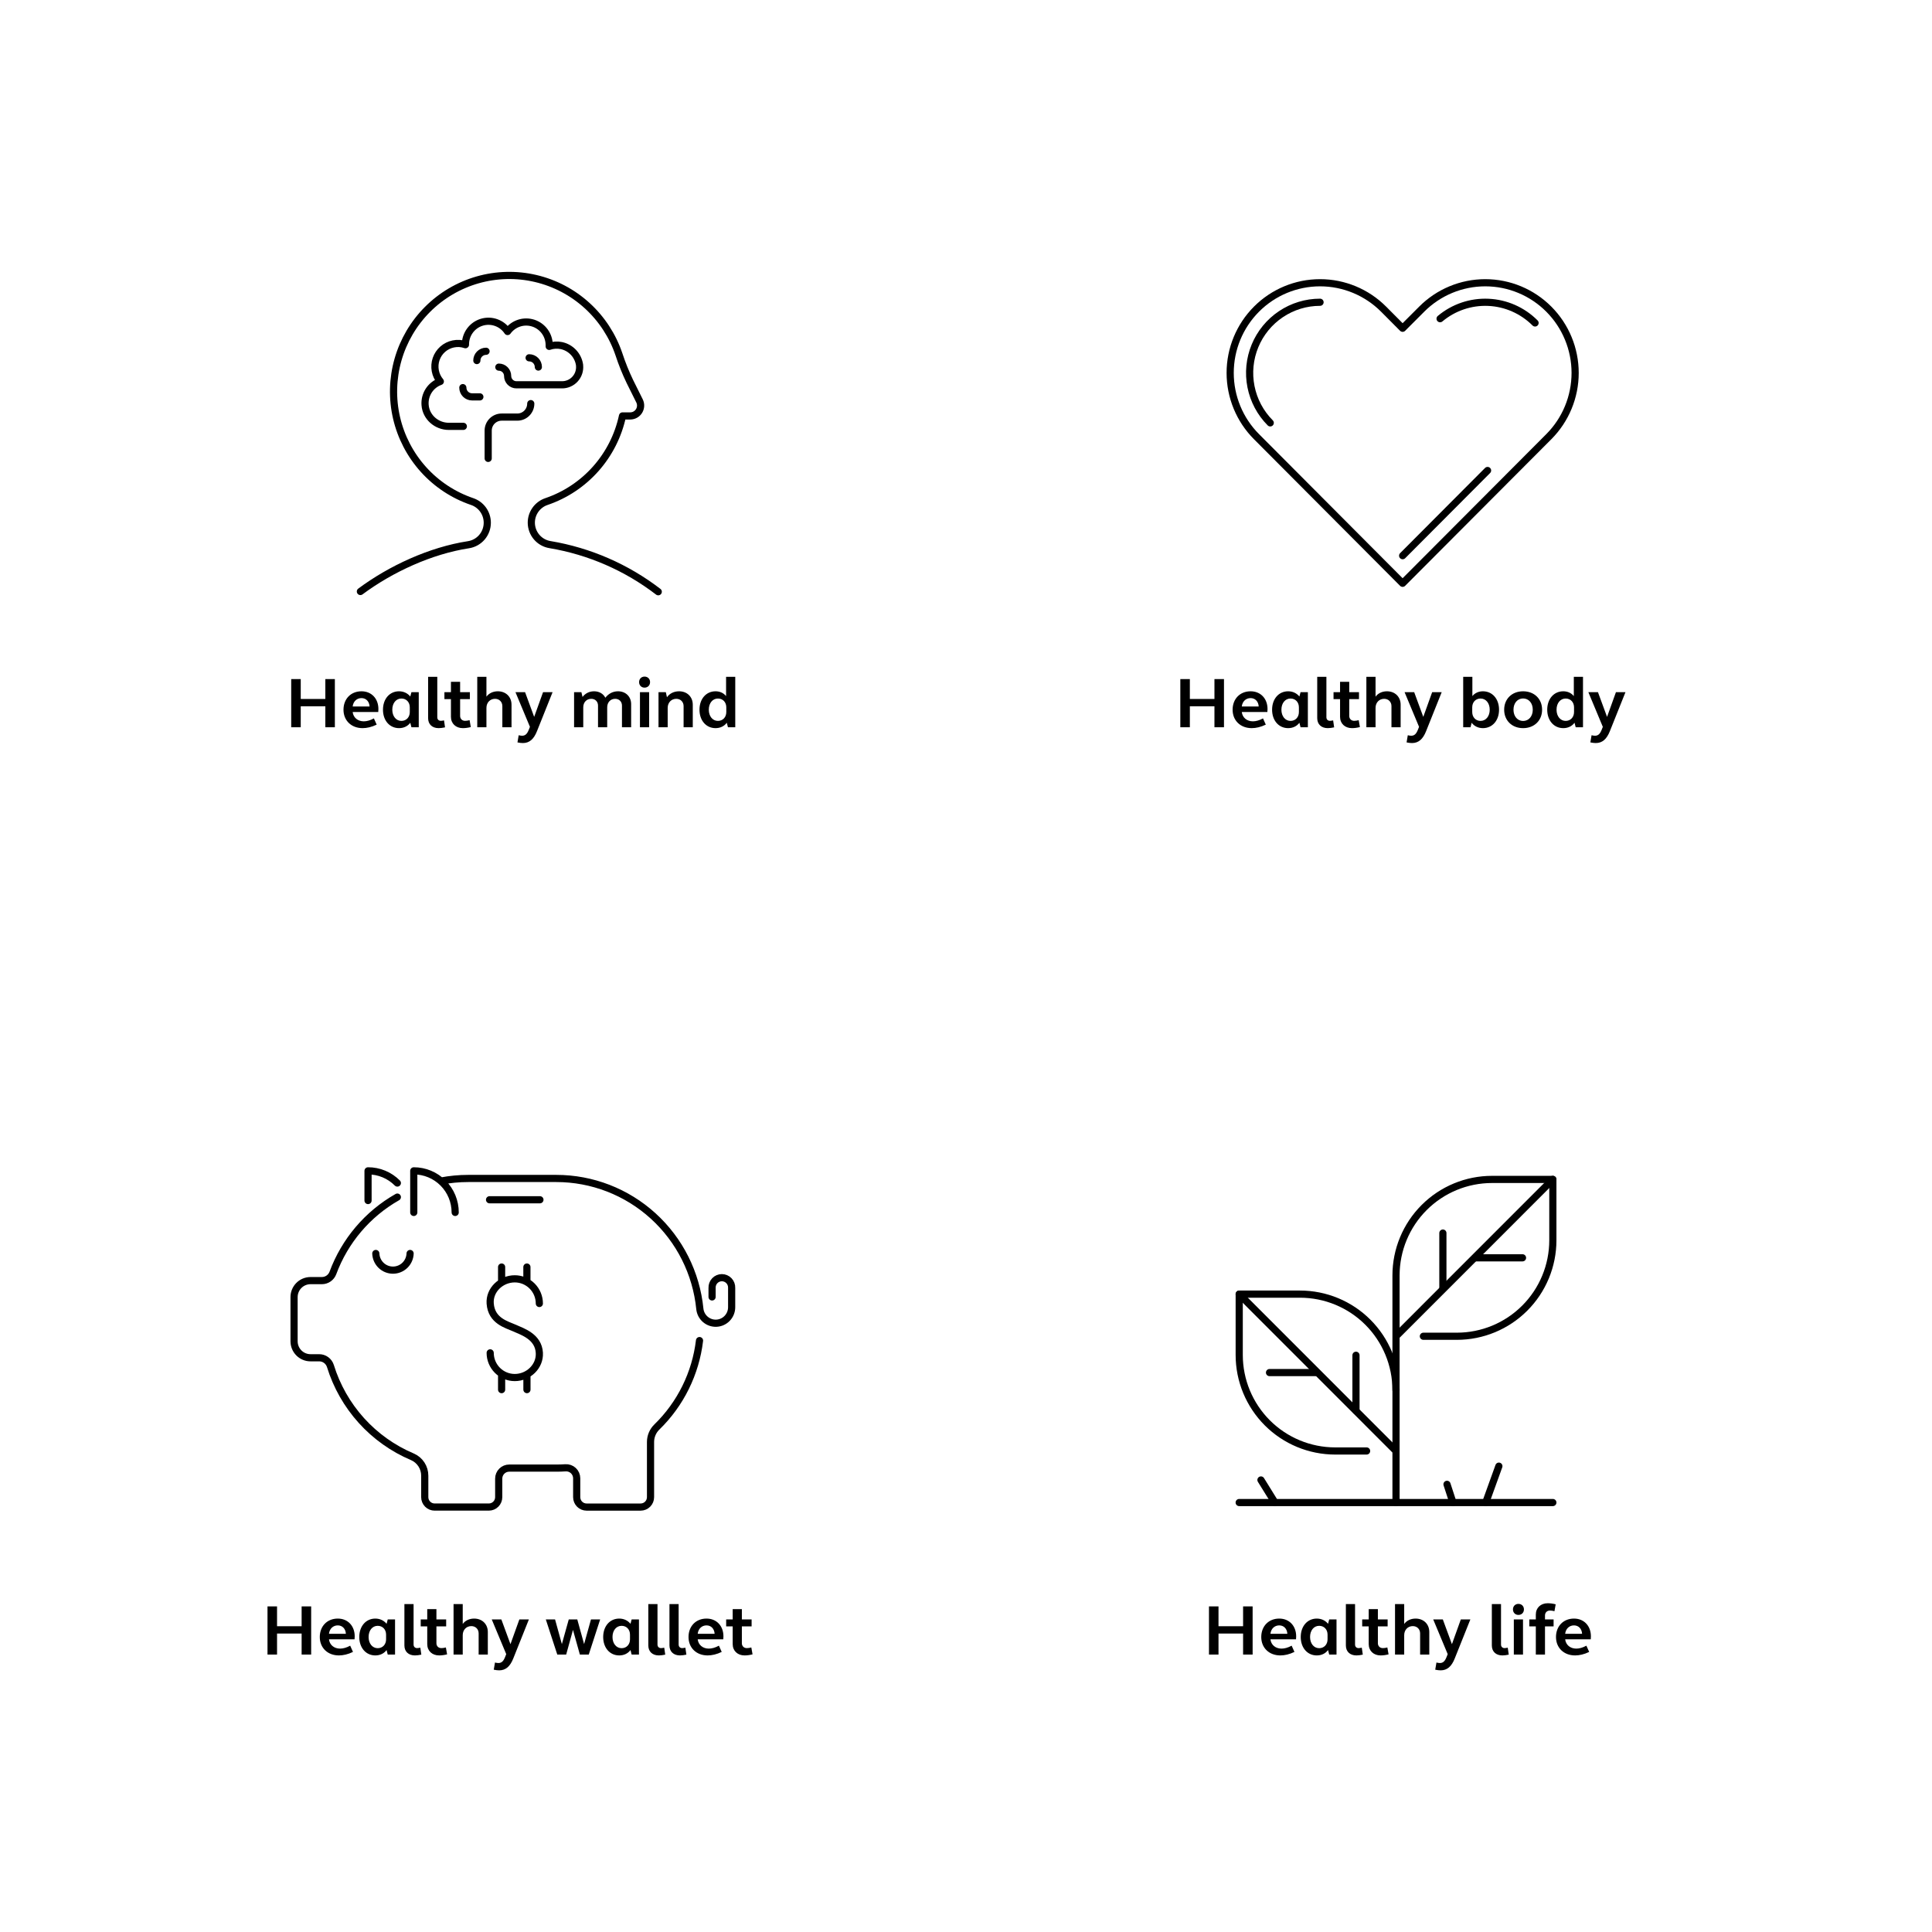 <svg width="539" height="539" viewBox="0 0 539 539" fill="none" xmlns="http://www.w3.org/2000/svg">
<rect width="539" height="539" fill="white"/>
<g style="mix-blend-mode:multiply">
<circle cx="390" cy="390" r="142" stroke="#FFF200" stroke-width="employee-wellbeing-solutions-intro-2.svg"/>
</g>
<path d="M337.285 461.6H339.945V455.74H346.805V461.6H349.465V448.16H346.805V453.7H339.945V448.16H337.285V461.6ZM357.212 461.84C358.372 461.84 359.752 461.54 361.132 460.86L360.352 459.12C359.332 459.68 358.372 459.94 357.532 459.94C355.852 459.94 354.612 458.9 354.432 457.34H361.572C361.592 457.08 361.612 456.8 361.612 456.52C361.612 453.58 359.672 451.56 356.892 451.56C353.932 451.56 351.872 453.68 351.872 456.7C351.872 459.72 354.052 461.84 357.212 461.84ZM354.432 455.8C354.592 454.4 355.572 453.46 356.892 453.46C358.172 453.46 359.072 454.4 359.152 455.8H354.432ZM367.368 461.84C368.688 461.84 369.788 461.3 370.508 460.34L370.828 461.6H372.868V451.8H370.828L370.508 453.02C369.768 452.1 368.648 451.56 367.368 451.56C364.748 451.56 362.888 453.68 362.888 456.7C362.888 459.72 364.748 461.84 367.368 461.84ZM368.028 459.82C366.548 459.82 365.488 458.52 365.488 456.7C365.488 454.86 366.548 453.58 368.028 453.58C369.408 453.58 370.368 454.6 370.368 456.04V457.36C370.368 458.78 369.408 459.82 368.028 459.82ZM378.42 461.84C378.94 461.84 379.56 461.76 380.2 461.62L379.92 459.68C379.6 459.74 379.28 459.8 379.04 459.8C378.44 459.8 378.04 459.42 378.04 458.8V447.52H375.48V459.06C375.48 460.76 376.62 461.84 378.42 461.84ZM385.17 461.84C385.87 461.84 386.61 461.74 387.39 461.54L387.05 459.62C386.59 459.74 386.17 459.8 385.79 459.8C384.97 459.8 384.41 459.24 384.41 458.42V453.74H387.13V451.8H384.41V448.92H381.85V451.8H380.03V453.74H381.85V458.68C381.85 460.56 383.21 461.84 385.17 461.84ZM389.191 461.6H391.751V456.2C391.751 454.7 392.771 453.66 394.151 453.66C395.331 453.66 396.191 454.5 396.191 455.7V461.6H398.751V455.3C398.751 453.1 397.171 451.56 394.931 451.56C393.611 451.56 392.451 452.1 391.751 453.06V447.52H389.191V461.6ZM401.928 466C403.728 466 404.968 464.92 405.848 462.7L410.208 451.8H407.548L405.068 458.7L402.528 451.8H399.848L403.888 461.48L403.548 462.34C403.088 463.48 402.568 463.96 401.688 463.96C401.428 463.96 401.088 463.9 400.748 463.82L400.408 465.82C400.968 465.94 401.508 466 401.928 466ZM419.142 461.84C419.662 461.84 420.282 461.76 420.922 461.62L420.642 459.68C420.322 459.74 420.002 459.8 419.762 459.8C419.162 459.8 418.762 459.42 418.762 458.8V447.52H416.202V459.06C416.202 460.76 417.342 461.84 419.142 461.84ZM423.615 450.54C424.515 450.54 425.155 449.9 425.155 449C425.155 448.1 424.515 447.46 423.615 447.46C422.735 447.46 422.095 448.1 422.095 449C422.095 449.9 422.735 450.54 423.615 450.54ZM422.335 461.6H424.895V451.8H422.335V461.6ZM428.471 461.6H431.031V453.74H433.431V451.8H431.031V450.7C431.031 449.88 431.591 449.32 432.411 449.32C432.791 449.32 433.211 449.38 433.671 449.5L434.011 447.58C433.231 447.38 432.491 447.28 431.791 447.28C429.831 447.28 428.471 448.56 428.471 450.44V451.8H426.651V453.74H428.471V461.6ZM439.439 461.84C440.599 461.84 441.979 461.54 443.359 460.86L442.579 459.12C441.559 459.68 440.599 459.94 439.759 459.94C438.079 459.94 436.839 458.9 436.659 457.34H443.799C443.819 457.08 443.839 456.8 443.839 456.52C443.839 453.58 441.899 451.56 439.119 451.56C436.159 451.56 434.099 453.68 434.099 456.7C434.099 459.72 436.279 461.84 439.439 461.84ZM436.659 455.8C436.819 454.4 437.799 453.46 439.119 453.46C440.399 453.46 441.299 454.4 441.379 455.8H436.659Z" fill="black"/>
<path d="M389.468 387.835C389.468 380.73 386.646 373.915 381.624 368.891C376.601 363.867 369.789 361.044 362.685 361.044H345.723V378.012C345.723 385.117 348.544 391.93 353.566 396.955C358.587 401.979 365.398 404.802 372.501 404.803H381.262" stroke="black" stroke-width="2" stroke-linecap="round" stroke-linejoin="round"/>
<path d="M345.714 361.044L389.037 404.386" stroke="black" stroke-width="2" stroke-linecap="round" stroke-linejoin="round"/>
<path d="M378.3 393.573V378.1" stroke="black" stroke-width="2" stroke-linecap="round" stroke-linejoin="round"/>
<path d="M402.543 359.475V344.007" stroke="black" stroke-width="2" stroke-linecap="round" stroke-linejoin="round"/>
<path d="M367.375 382.928H354.177" stroke="black" stroke-width="2" stroke-linecap="round" stroke-linejoin="round"/>
<path d="M397.101 372.798H406.445C413.547 372.798 420.358 369.976 425.38 364.952C430.401 359.929 433.223 353.115 433.223 346.011V329.043H416.26C409.158 329.041 402.345 331.86 397.321 336.882C392.296 341.903 389.472 348.716 389.468 355.82V419.185" stroke="black" stroke-width="2" stroke-linecap="round" stroke-linejoin="round"/>
<path d="M433.223 329.029L389.899 372.371" stroke="black" stroke-width="2" stroke-linecap="round" stroke-linejoin="round"/>
<path d="M411.561 350.913H424.76" stroke="black" stroke-width="2" stroke-linecap="round" stroke-linejoin="round"/>
<path d="M433.223 419.185H345.714" stroke="black" stroke-width="2" stroke-linecap="round" stroke-linejoin="round"/>
<path d="M414.5 419.185L418.163 409.036" stroke="black" stroke-width="2" stroke-linecap="round" stroke-linejoin="round"/>
<path d="M405.353 419.185L403.694 414.108" stroke="black" stroke-width="2" stroke-linecap="round" stroke-linejoin="round"/>
<path d="M355.69 419.185L351.788 412.889" stroke="black" stroke-width="2" stroke-linecap="round" stroke-linejoin="round"/>
<g style="mix-blend-mode:multiply">
<circle cx="390" cy="143" r="142" stroke="#B7BCBF" stroke-width="employee-wellbeing-solutions-intro-2.svg"/>
</g>
<path d="M329.293 202.9H331.953V197.04H338.813V202.9H341.473V189.46H338.813V195H331.953V189.46H329.293V202.9ZM349.22 203.14C350.38 203.14 351.76 202.84 353.14 202.16L352.36 200.42C351.34 200.98 350.38 201.24 349.54 201.24C347.86 201.24 346.62 200.2 346.44 198.64H353.58C353.6 198.38 353.62 198.1 353.62 197.82C353.62 194.88 351.68 192.86 348.9 192.86C345.94 192.86 343.88 194.98 343.88 198C343.88 201.02 346.06 203.14 349.22 203.14ZM346.44 197.1C346.6 195.7 347.58 194.76 348.9 194.76C350.18 194.76 351.08 195.7 351.16 197.1H346.44ZM359.375 203.14C360.695 203.14 361.795 202.6 362.515 201.64L362.835 202.9H364.875V193.1H362.835L362.515 194.32C361.775 193.4 360.655 192.86 359.375 192.86C356.755 192.86 354.895 194.98 354.895 198C354.895 201.02 356.755 203.14 359.375 203.14ZM360.035 201.12C358.555 201.12 357.495 199.82 357.495 198C357.495 196.16 358.555 194.88 360.035 194.88C361.415 194.88 362.375 195.9 362.375 197.34V198.66C362.375 200.08 361.415 201.12 360.035 201.12ZM370.427 203.14C370.947 203.14 371.567 203.06 372.207 202.92L371.927 200.98C371.607 201.04 371.287 201.1 371.047 201.1C370.447 201.1 370.047 200.72 370.047 200.1V188.82H367.487V200.36C367.487 202.06 368.627 203.14 370.427 203.14ZM377.177 203.14C377.877 203.14 378.617 203.04 379.397 202.84L379.057 200.92C378.597 201.04 378.177 201.1 377.797 201.1C376.977 201.1 376.417 200.54 376.417 199.72V195.04H379.137V193.1H376.417V190.22H373.857V193.1H372.037V195.04H373.857V199.98C373.857 201.86 375.217 203.14 377.177 203.14ZM381.198 202.9H383.758V197.5C383.758 196 384.778 194.96 386.158 194.96C387.338 194.96 388.198 195.8 388.198 197V202.9H390.758V196.6C390.758 194.4 389.178 192.86 386.938 192.86C385.618 192.86 384.458 193.4 383.758 194.36V188.82H381.198V202.9ZM393.935 207.3C395.735 207.3 396.975 206.22 397.855 204L402.215 193.1H399.555L397.075 200L394.535 193.1H391.855L395.895 202.78L395.555 203.64C395.095 204.78 394.575 205.26 393.695 205.26C393.435 205.26 393.095 205.2 392.755 205.12L392.415 207.12C392.975 207.24 393.515 207.3 393.935 207.3ZM413.71 203.14C416.35 203.14 418.21 201.02 418.21 198C418.21 194.98 416.35 192.86 413.71 192.86C412.51 192.86 411.47 193.34 410.77 194.2V188.82H408.21V202.9H410.25L410.57 201.64C411.29 202.6 412.41 203.14 413.71 203.14ZM413.05 201.12C411.69 201.12 410.73 200.08 410.73 198.66V197.34C410.73 195.9 411.69 194.88 413.05 194.88C414.55 194.88 415.61 196.16 415.61 198C415.61 199.82 414.55 201.12 413.05 201.12ZM424.921 203.14C428.041 203.14 430.221 201.02 430.221 198C430.221 194.98 428.041 192.86 424.921 192.86C421.821 192.86 419.641 194.98 419.641 198C419.641 201.02 421.821 203.14 424.921 203.14ZM424.921 201.14C423.361 201.14 422.241 199.84 422.241 198C422.241 196.14 423.361 194.86 424.921 194.86C426.501 194.86 427.621 196.14 427.621 198C427.621 199.84 426.501 201.14 424.921 201.14ZM436.133 203.14C437.453 203.14 438.553 202.6 439.273 201.64L439.593 202.9H441.633V188.82H439.073V194.2C438.373 193.34 437.353 192.86 436.133 192.86C433.513 192.86 431.653 194.98 431.653 198C431.653 201.02 433.513 203.14 436.133 203.14ZM436.793 201.12C435.313 201.12 434.253 199.82 434.253 198C434.253 196.16 435.313 194.88 436.793 194.88C438.173 194.88 439.133 195.9 439.133 197.34V198.66C439.133 200.08 438.173 201.12 436.793 201.12ZM445.205 207.3C447.005 207.3 448.245 206.22 449.125 204L453.485 193.1H450.825L448.345 200L445.805 193.1H443.125L447.165 202.78L446.825 203.64C446.365 204.78 445.845 205.26 444.965 205.26C444.705 205.26 444.365 205.2 444.025 205.12L443.685 207.12C444.245 207.24 444.785 207.3 445.205 207.3Z" fill="black"/>
<path d="M391.309 91.581L386.005 86.25C381.303 81.533 374.925 78.883 368.275 78.883C361.624 78.883 355.246 81.533 350.544 86.25V86.25C345.842 90.967 343.2 97.365 343.2 104.037C343.2 110.708 345.842 117.106 350.544 121.824L391.309 162.73L432.097 121.824C436.799 117.106 439.441 110.708 439.441 104.037C439.441 97.365 436.799 90.967 432.097 86.25V86.25C427.394 81.533 421.016 78.883 414.366 78.883C407.716 78.883 401.338 81.533 396.635 86.25L391.309 91.581Z" stroke="black" stroke-width="2" stroke-linecap="round" stroke-linejoin="round"/>
<path d="M354.38 117.975C351.633 115.218 349.763 111.705 349.005 107.882C348.248 104.058 348.637 100.095 350.124 96.494C351.612 92.892 354.13 89.814 357.361 87.648C360.592 85.482 364.39 84.326 368.276 84.325" stroke="black" stroke-width="2" stroke-linecap="round" stroke-linejoin="round"/>
<path d="M415.011 131.262L391.32 155.028" stroke="black" stroke-width="2" stroke-linecap="round" stroke-linejoin="round"/>
<path d="M401.763 88.912C405.529 85.755 410.337 84.126 415.241 84.346C420.145 84.566 424.789 86.618 428.26 90.099" stroke="black" stroke-width="2" stroke-linecap="round" stroke-linejoin="round"/>
<g style="mix-blend-mode:multiply">
<circle cx="143" cy="390" r="142" stroke="#A1C4FD" stroke-width="employee-wellbeing-solutions-intro-2.svg"/>
</g>
<path d="M74.63 461.6H77.29V455.74H84.15V461.6H86.81V448.16H84.15V453.7H77.29V448.16H74.63V461.6ZM94.557 461.84C95.717 461.84 97.097 461.54 98.477 460.86L97.697 459.12C96.677 459.68 95.717 459.94 94.877 459.94C93.197 459.94 91.957 458.9 91.777 457.34H98.917C98.937 457.08 98.957 456.8 98.957 456.52C98.957 453.58 97.017 451.56 94.237 451.56C91.277 451.56 89.217 453.68 89.217 456.7C89.217 459.72 91.397 461.84 94.557 461.84ZM91.777 455.8C91.937 454.4 92.917 453.46 94.237 453.46C95.517 453.46 96.417 454.4 96.497 455.8H91.777ZM104.712 461.84C106.032 461.84 107.132 461.3 107.852 460.34L108.172 461.6H110.212V451.8H108.172L107.852 453.02C107.112 452.1 105.992 451.56 104.712 451.56C102.092 451.56 100.232 453.68 100.232 456.7C100.232 459.72 102.092 461.84 104.712 461.84ZM105.372 459.82C103.892 459.82 102.832 458.52 102.832 456.7C102.832 454.86 103.892 453.58 105.372 453.58C106.752 453.58 107.712 454.6 107.712 456.04V457.36C107.712 458.78 106.752 459.82 105.372 459.82ZM115.764 461.84C116.284 461.84 116.904 461.76 117.544 461.62L117.264 459.68C116.944 459.74 116.624 459.8 116.384 459.8C115.784 459.8 115.384 459.42 115.384 458.8V447.52H112.824V459.06C112.824 460.76 113.964 461.84 115.764 461.84ZM122.514 461.84C123.214 461.84 123.954 461.74 124.734 461.54L124.394 459.62C123.934 459.74 123.514 459.8 123.134 459.8C122.314 459.8 121.754 459.24 121.754 458.42V453.74H124.474V451.8H121.754V448.92H119.194V451.8H117.374V453.74H119.194V458.68C119.194 460.56 120.554 461.84 122.514 461.84ZM126.535 461.6H129.095V456.2C129.095 454.7 130.115 453.66 131.495 453.66C132.675 453.66 133.535 454.5 133.535 455.7V461.6H136.095V455.3C136.095 453.1 134.515 451.56 132.275 451.56C130.955 451.56 129.795 452.1 129.095 453.06V447.52H126.535V461.6ZM139.272 466C141.072 466 142.312 464.92 143.192 462.7L147.552 451.8H144.892L142.412 458.7L139.872 451.8H137.192L141.232 461.48L140.892 462.34C140.432 463.48 139.912 463.96 139.032 463.96C138.772 463.96 138.432 463.9 138.092 463.82L137.752 465.82C138.312 465.94 138.852 466 139.272 466ZM155.474 461.6H157.954L159.854 454.72L161.774 461.6H164.254L167.434 451.8H164.874L162.954 458.68L161.054 451.8H158.674L156.754 458.68L154.854 451.8H152.274L155.474 461.6ZM172.759 461.84C174.079 461.84 175.179 461.3 175.899 460.34L176.219 461.6H178.259V451.8H176.219L175.899 453.02C175.159 452.1 174.039 451.56 172.759 451.56C170.139 451.56 168.279 453.68 168.279 456.7C168.279 459.72 170.139 461.84 172.759 461.84ZM173.419 459.82C171.939 459.82 170.879 458.52 170.879 456.7C170.879 454.86 171.939 453.58 173.419 453.58C174.799 453.58 175.759 454.6 175.759 456.04V457.36C175.759 458.78 174.799 459.82 173.419 459.82ZM183.811 461.84C184.331 461.84 184.951 461.76 185.591 461.62L185.311 459.68C184.991 459.74 184.671 459.8 184.431 459.8C183.831 459.8 183.431 459.42 183.431 458.8V447.52H180.871V459.06C180.871 460.76 182.011 461.84 183.811 461.84ZM189.71 461.84C190.23 461.84 190.85 461.76 191.49 461.62L191.21 459.68C190.89 459.74 190.57 459.8 190.33 459.8C189.73 459.8 189.33 459.42 189.33 458.8V447.52H186.77V459.06C186.77 460.76 187.91 461.84 189.71 461.84ZM197.428 461.84C198.588 461.84 199.968 461.54 201.348 460.86L200.568 459.12C199.548 459.68 198.588 459.94 197.748 459.94C196.068 459.94 194.828 458.9 194.648 457.34H201.788C201.808 457.08 201.828 456.8 201.828 456.52C201.828 453.58 199.888 451.56 197.108 451.56C194.148 451.56 192.088 453.68 192.088 456.7C192.088 459.72 194.268 461.84 197.428 461.84ZM194.648 455.8C194.808 454.4 195.788 453.46 197.108 453.46C198.388 453.46 199.288 454.4 199.368 455.8H194.648ZM207.729 461.84C208.429 461.84 209.169 461.74 209.949 461.54L209.609 459.62C209.149 459.74 208.729 459.8 208.349 459.8C207.529 459.8 206.969 459.24 206.969 458.42V453.74H209.689V451.8H206.969V448.92H204.409V451.8H202.589V453.74H204.409V458.68C204.409 460.56 205.769 461.84 207.729 461.84Z" fill="black"/>
<path d="M198.658 361.822V359.317C198.642 358.947 198.701 358.577 198.831 358.231C198.961 357.884 199.16 357.567 199.415 357.3C199.67 357.032 199.976 356.819 200.316 356.674C200.655 356.529 201.02 356.454 201.389 356.454C201.758 356.454 202.123 356.529 202.462 356.674C202.802 356.819 203.108 357.032 203.363 357.3C203.618 357.567 203.817 357.884 203.947 358.231C204.077 358.577 204.136 358.947 204.12 359.317V364.72C204.113 365.861 203.672 366.957 202.886 367.781C202.101 368.606 201.03 369.098 199.895 369.155C198.76 369.213 197.646 368.832 196.782 368.091C195.917 367.35 195.368 366.305 195.247 365.17C194.255 355.199 189.61 345.955 182.212 339.23C174.815 332.504 165.193 328.778 155.214 328.775H130.611C128.069 328.776 125.533 329.016 123.036 329.491M136.577 334.715H150.632M114.412 349.702C114.372 350.949 113.85 352.13 112.958 352.998C112.065 353.865 110.872 354.35 109.63 354.35C108.388 354.35 107.194 353.865 106.302 352.998C105.409 352.13 104.888 350.949 104.847 349.702M102.678 334.934V326.648C104.197 326.646 105.701 326.945 107.104 327.528C108.507 328.112 109.782 328.968 110.854 330.048M115.436 338.252V326.648C118.5 326.648 121.44 327.871 123.607 330.047C125.774 332.223 126.991 335.174 126.991 338.252M110.854 333.973C102.563 338.677 96.194 346.173 92.874 355.136C92.638 355.765 92.216 356.307 91.665 356.689C91.113 357.071 90.459 357.275 89.789 357.272H86.623C85.407 357.272 84.242 357.757 83.383 358.62C82.524 359.483 82.041 360.653 82.041 361.873V374.197C82.041 375.417 82.524 376.587 83.383 377.45C84.242 378.313 85.407 378.797 86.623 378.797H89.035C89.734 378.794 90.416 379.015 90.981 379.428C91.546 379.84 91.965 380.424 92.176 381.093C93.918 386.732 96.867 391.922 100.816 396.297C104.765 400.672 109.62 404.127 115.039 406.421C116.069 406.862 116.946 407.598 117.562 408.537C118.178 409.476 118.504 410.577 118.5 411.701V417.682C118.5 418.045 118.57 418.404 118.708 418.74C118.846 419.075 119.048 419.38 119.304 419.637C119.559 419.894 119.862 420.097 120.196 420.236C120.53 420.376 120.888 420.447 121.249 420.447H136.379C137.109 420.447 137.81 420.156 138.326 419.637C138.843 419.119 139.133 418.415 139.133 417.682V412.514C139.133 411.736 139.441 410.989 139.989 410.439C140.537 409.889 141.28 409.58 142.055 409.58H155.214C156.064 409.58 156.904 409.554 157.759 409.498C158.159 409.47 158.561 409.525 158.939 409.659C159.317 409.793 159.663 410.004 159.957 410.278C160.25 410.552 160.484 410.884 160.645 411.252C160.806 411.621 160.889 412.019 160.89 412.422V417.687C160.89 418.42 161.18 419.124 161.697 419.642C162.213 420.161 162.914 420.452 163.644 420.452H178.733C179.463 420.452 180.164 420.161 180.68 419.642C181.197 419.124 181.487 418.42 181.487 417.687V402.255C181.493 401.478 181.653 400.71 181.959 399.996C182.265 399.282 182.71 398.637 183.269 398.099C189.865 391.673 194.061 383.165 195.155 374.003M136.755 377.427C136.755 379.254 137.478 381.005 138.764 382.296C140.05 383.587 141.794 384.313 143.612 384.313C147.4 384.313 150.678 381.22 150.47 377.427C150.22 372.934 145.827 371.539 143.612 370.542C141.398 369.545 137.102 368.554 136.755 363.657C136.491 359.864 139.81 356.776 143.612 356.776C145.43 356.776 147.174 357.501 148.459 358.791C149.745 360.081 150.468 361.832 150.47 363.657M147.008 387.681V383.48M139.942 387.687V383.485M146.998 357.691V353.485M139.942 357.691V353.485" stroke="black" stroke-width="2" stroke-linecap="round" stroke-linejoin="round"/>
<g style="mix-blend-mode:multiply">
<circle cx="143" cy="143" r="142" stroke="#8FE4DE" stroke-width="employee-wellbeing-solutions-intro-2.svg"/>
</g>
<path d="M81.243 202.9H83.903V197.04H90.763V202.9H93.422V189.46H90.763V195H83.903V189.46H81.243V202.9ZM101.169 203.14C102.329 203.14 103.709 202.84 105.089 202.16L104.309 200.42C103.289 200.98 102.329 201.24 101.489 201.24C99.809 201.24 98.569 200.2 98.389 198.64H105.529C105.549 198.38 105.569 198.1 105.569 197.82C105.569 194.88 103.629 192.86 100.849 192.86C97.889 192.86 95.829 194.98 95.829 198C95.829 201.02 98.009 203.14 101.169 203.14ZM98.389 197.1C98.549 195.7 99.529 194.76 100.849 194.76C102.129 194.76 103.029 195.7 103.109 197.1H98.389ZM111.325 203.14C112.645 203.14 113.745 202.6 114.465 201.64L114.785 202.9H116.825V193.1H114.785L114.465 194.32C113.725 193.4 112.605 192.86 111.325 192.86C108.705 192.86 106.845 194.98 106.845 198C106.845 201.02 108.705 203.14 111.325 203.14ZM111.985 201.12C110.505 201.12 109.445 199.82 109.445 198C109.445 196.16 110.505 194.88 111.985 194.88C113.365 194.88 114.325 195.9 114.325 197.34V198.66C114.325 200.08 113.365 201.12 111.985 201.12ZM122.377 203.14C122.897 203.14 123.517 203.06 124.157 202.92L123.877 200.98C123.557 201.04 123.237 201.1 122.997 201.1C122.397 201.1 121.997 200.72 121.997 200.1V188.82H119.437V200.36C119.437 202.06 120.577 203.14 122.377 203.14ZM129.127 203.14C129.827 203.14 130.567 203.04 131.347 202.84L131.007 200.92C130.547 201.04 130.127 201.1 129.747 201.1C128.927 201.1 128.367 200.54 128.367 199.72V195.04H131.087V193.1H128.367V190.22H125.807V193.1H123.987V195.04H125.807V199.98C125.807 201.86 127.167 203.14 129.127 203.14ZM133.148 202.9H135.708V197.5C135.708 196 136.728 194.96 138.108 194.96C139.288 194.96 140.148 195.8 140.148 197V202.9H142.708V196.6C142.708 194.4 141.128 192.86 138.888 192.86C137.568 192.86 136.408 193.4 135.708 194.36V188.82H133.148V202.9ZM145.885 207.3C147.685 207.3 148.925 206.22 149.805 204L154.165 193.1H151.505L149.025 200L146.485 193.1H143.805L147.845 202.78L147.505 203.64C147.045 204.78 146.525 205.26 145.645 205.26C145.385 205.26 145.045 205.2 144.705 205.12L144.365 207.12C144.925 207.24 145.465 207.3 145.885 207.3ZM160.159 202.9H162.719V197.34C162.719 195.94 163.639 194.96 164.959 194.96C166.059 194.96 166.839 195.74 166.839 196.84V202.9H169.399V197.34C169.399 195.94 170.319 194.96 171.619 194.96C172.739 194.96 173.519 195.74 173.519 196.84V202.9H176.079V196.44C176.079 194.34 174.559 192.86 172.419 192.86C170.999 192.86 169.779 193.5 168.879 194.66C168.319 193.54 167.159 192.86 165.739 192.86C164.439 192.86 163.299 193.42 162.519 194.44L162.199 193.1H160.159V202.9ZM179.818 191.84C180.718 191.84 181.358 191.2 181.358 190.3C181.358 189.4 180.718 188.76 179.818 188.76C178.938 188.76 178.298 189.4 178.298 190.3C178.298 191.2 178.938 191.84 179.818 191.84ZM178.538 202.9H181.098V193.1H178.538V202.9ZM183.714 202.9H186.274V197.5C186.274 196 187.294 194.96 188.674 194.96C189.854 194.96 190.714 195.8 190.714 197V202.9H193.274V196.6C193.274 194.4 191.694 192.86 189.454 192.86C188.034 192.86 186.814 193.46 186.074 194.52L185.754 193.1H183.714V202.9ZM199.626 203.14C200.946 203.14 202.046 202.6 202.766 201.64L203.086 202.9H205.126V188.82H202.566V194.2C201.866 193.34 200.846 192.86 199.626 192.86C197.006 192.86 195.146 194.98 195.146 198C195.146 201.02 197.006 203.14 199.626 203.14ZM200.286 201.12C198.806 201.12 197.746 199.82 197.746 198C197.746 196.16 198.806 194.88 200.286 194.88C201.666 194.88 202.626 195.9 202.626 197.34V198.66C202.626 200.08 201.666 201.12 200.286 201.12Z" fill="black"/>
<path d="M100.544 165.017C109.032 158.711 120.111 153.601 130.688 151.971C132.151 151.748 133.486 151.006 134.451 149.88C135.415 148.754 135.946 147.319 135.946 145.834V145.81C135.942 144.507 135.531 143.238 134.77 142.182C134.01 141.126 132.938 140.336 131.707 139.922C126.507 138.151 121.843 135.079 118.156 130.996C114.469 126.912 111.881 121.953 110.636 116.587C109.391 111.221 109.531 105.625 111.042 100.328C112.553 95.032 115.386 90.209 119.272 86.316C123.158 82.423 127.97 79.589 133.252 78.082C138.533 76.574 144.111 76.442 149.458 77.7C154.805 78.957 159.744 81.561 163.808 85.266C167.872 88.972 170.927 93.656 172.684 98.876C173.527 101.446 174.537 103.959 175.709 106.397C176.607 108.232 177.578 110.175 178.412 111.833C178.633 112.275 178.739 112.766 178.718 113.259C178.697 113.753 178.551 114.233 178.294 114.654C178.036 115.076 177.676 115.424 177.246 115.666C176.817 115.908 176.333 116.037 175.841 116.039H173.671C172.494 121.524 169.919 126.609 166.198 130.797C162.477 134.985 157.737 138.134 152.44 139.934C151.213 140.349 150.147 141.14 149.392 142.195C148.636 143.249 148.229 144.515 148.228 145.814V145.814C148.231 147.29 148.757 148.717 149.712 149.839C150.668 150.961 151.99 151.705 153.443 151.939C164.43 153.779 174.799 158.295 183.643 165.09" stroke="black" stroke-width="2" stroke-linecap="round" stroke-linejoin="round"/>
<path d="M136.195 127.885V120.131C136.195 119.636 136.291 119.147 136.48 118.69C136.668 118.233 136.944 117.817 137.292 117.468C137.641 117.118 138.054 116.84 138.509 116.651C138.965 116.462 139.453 116.364 139.946 116.364H144.322C144.815 116.365 145.303 116.268 145.758 116.079C146.214 115.89 146.628 115.613 146.976 115.264C147.325 114.914 147.602 114.499 147.79 114.042C147.979 113.586 148.076 113.096 148.076 112.602" stroke="black" stroke-width="2" stroke-linecap="round" stroke-linejoin="round"/>
<path d="M129.124 108.139C129.124 108.824 129.395 109.481 129.878 109.966C130.361 110.45 131.016 110.722 131.699 110.722H133.877" stroke="black" stroke-width="2" stroke-linecap="round" stroke-linejoin="round"/>
<path d="M150.194 102.401C150.194 102.062 150.127 101.726 149.998 101.413C149.868 101.1 149.679 100.815 149.439 100.575C149.2 100.336 148.916 100.146 148.604 100.016C148.292 99.887 147.957 99.821 147.619 99.821" stroke="black" stroke-width="2" stroke-linecap="round" stroke-linejoin="round"/>
<path d="M135.602 97.998C135.263 97.999 134.929 98.067 134.617 98.198C134.305 98.329 134.021 98.52 133.783 98.76C133.545 99.001 133.356 99.287 133.227 99.6C133.099 99.914 133.033 100.25 133.034 100.59" stroke="black" stroke-width="2" stroke-linecap="round" stroke-linejoin="round"/>
<path d="M139.167 102.425C139.818 102.425 140.443 102.684 140.903 103.146C141.364 103.608 141.622 104.234 141.622 104.887C141.622 105.211 141.685 105.532 141.808 105.832C141.932 106.132 142.113 106.404 142.341 106.633C142.57 106.862 142.841 107.044 143.139 107.167C143.438 107.291 143.758 107.355 144.081 107.354H156.776C157.465 107.359 158.146 107.219 158.777 106.942C159.408 106.666 159.973 106.259 160.437 105.748C160.9 105.237 161.252 104.635 161.467 103.979C161.683 103.323 161.759 102.629 161.69 101.942V101.841C161.501 100.523 160.912 99.295 160.004 98.324C159.095 97.353 157.911 96.685 156.612 96.412C155.482 96.174 154.308 96.251 153.218 96.634C153.218 96.529 153.218 96.424 153.218 96.32C153.228 94.957 152.805 93.626 152.013 92.518C151.22 91.411 150.097 90.585 148.806 90.159C147.515 89.733 146.123 89.729 144.83 90.148C143.537 90.567 142.409 91.386 141.61 92.489C140.844 91.336 139.727 90.462 138.425 89.997C137.124 89.531 135.708 89.5 134.387 89.907C133.067 90.314 131.912 91.137 131.095 92.255C130.279 93.372 129.843 94.725 129.854 96.111C129.854 96.111 129.854 96.147 129.854 96.167C128.762 95.785 127.587 95.711 126.456 95.954C125.366 96.178 124.352 96.684 123.516 97.42C122.679 98.157 122.047 99.099 121.683 100.154C121.319 101.21 121.235 102.342 121.439 103.44C121.643 104.538 122.128 105.564 122.846 106.417C121.516 106.89 120.379 107.79 119.611 108.977C118.842 110.164 118.485 111.573 118.594 112.984C118.843 116.389 121.803 118.948 125.225 118.948H129.264" stroke="black" stroke-width="2" stroke-linecap="round" stroke-linejoin="round"/>
</svg>
